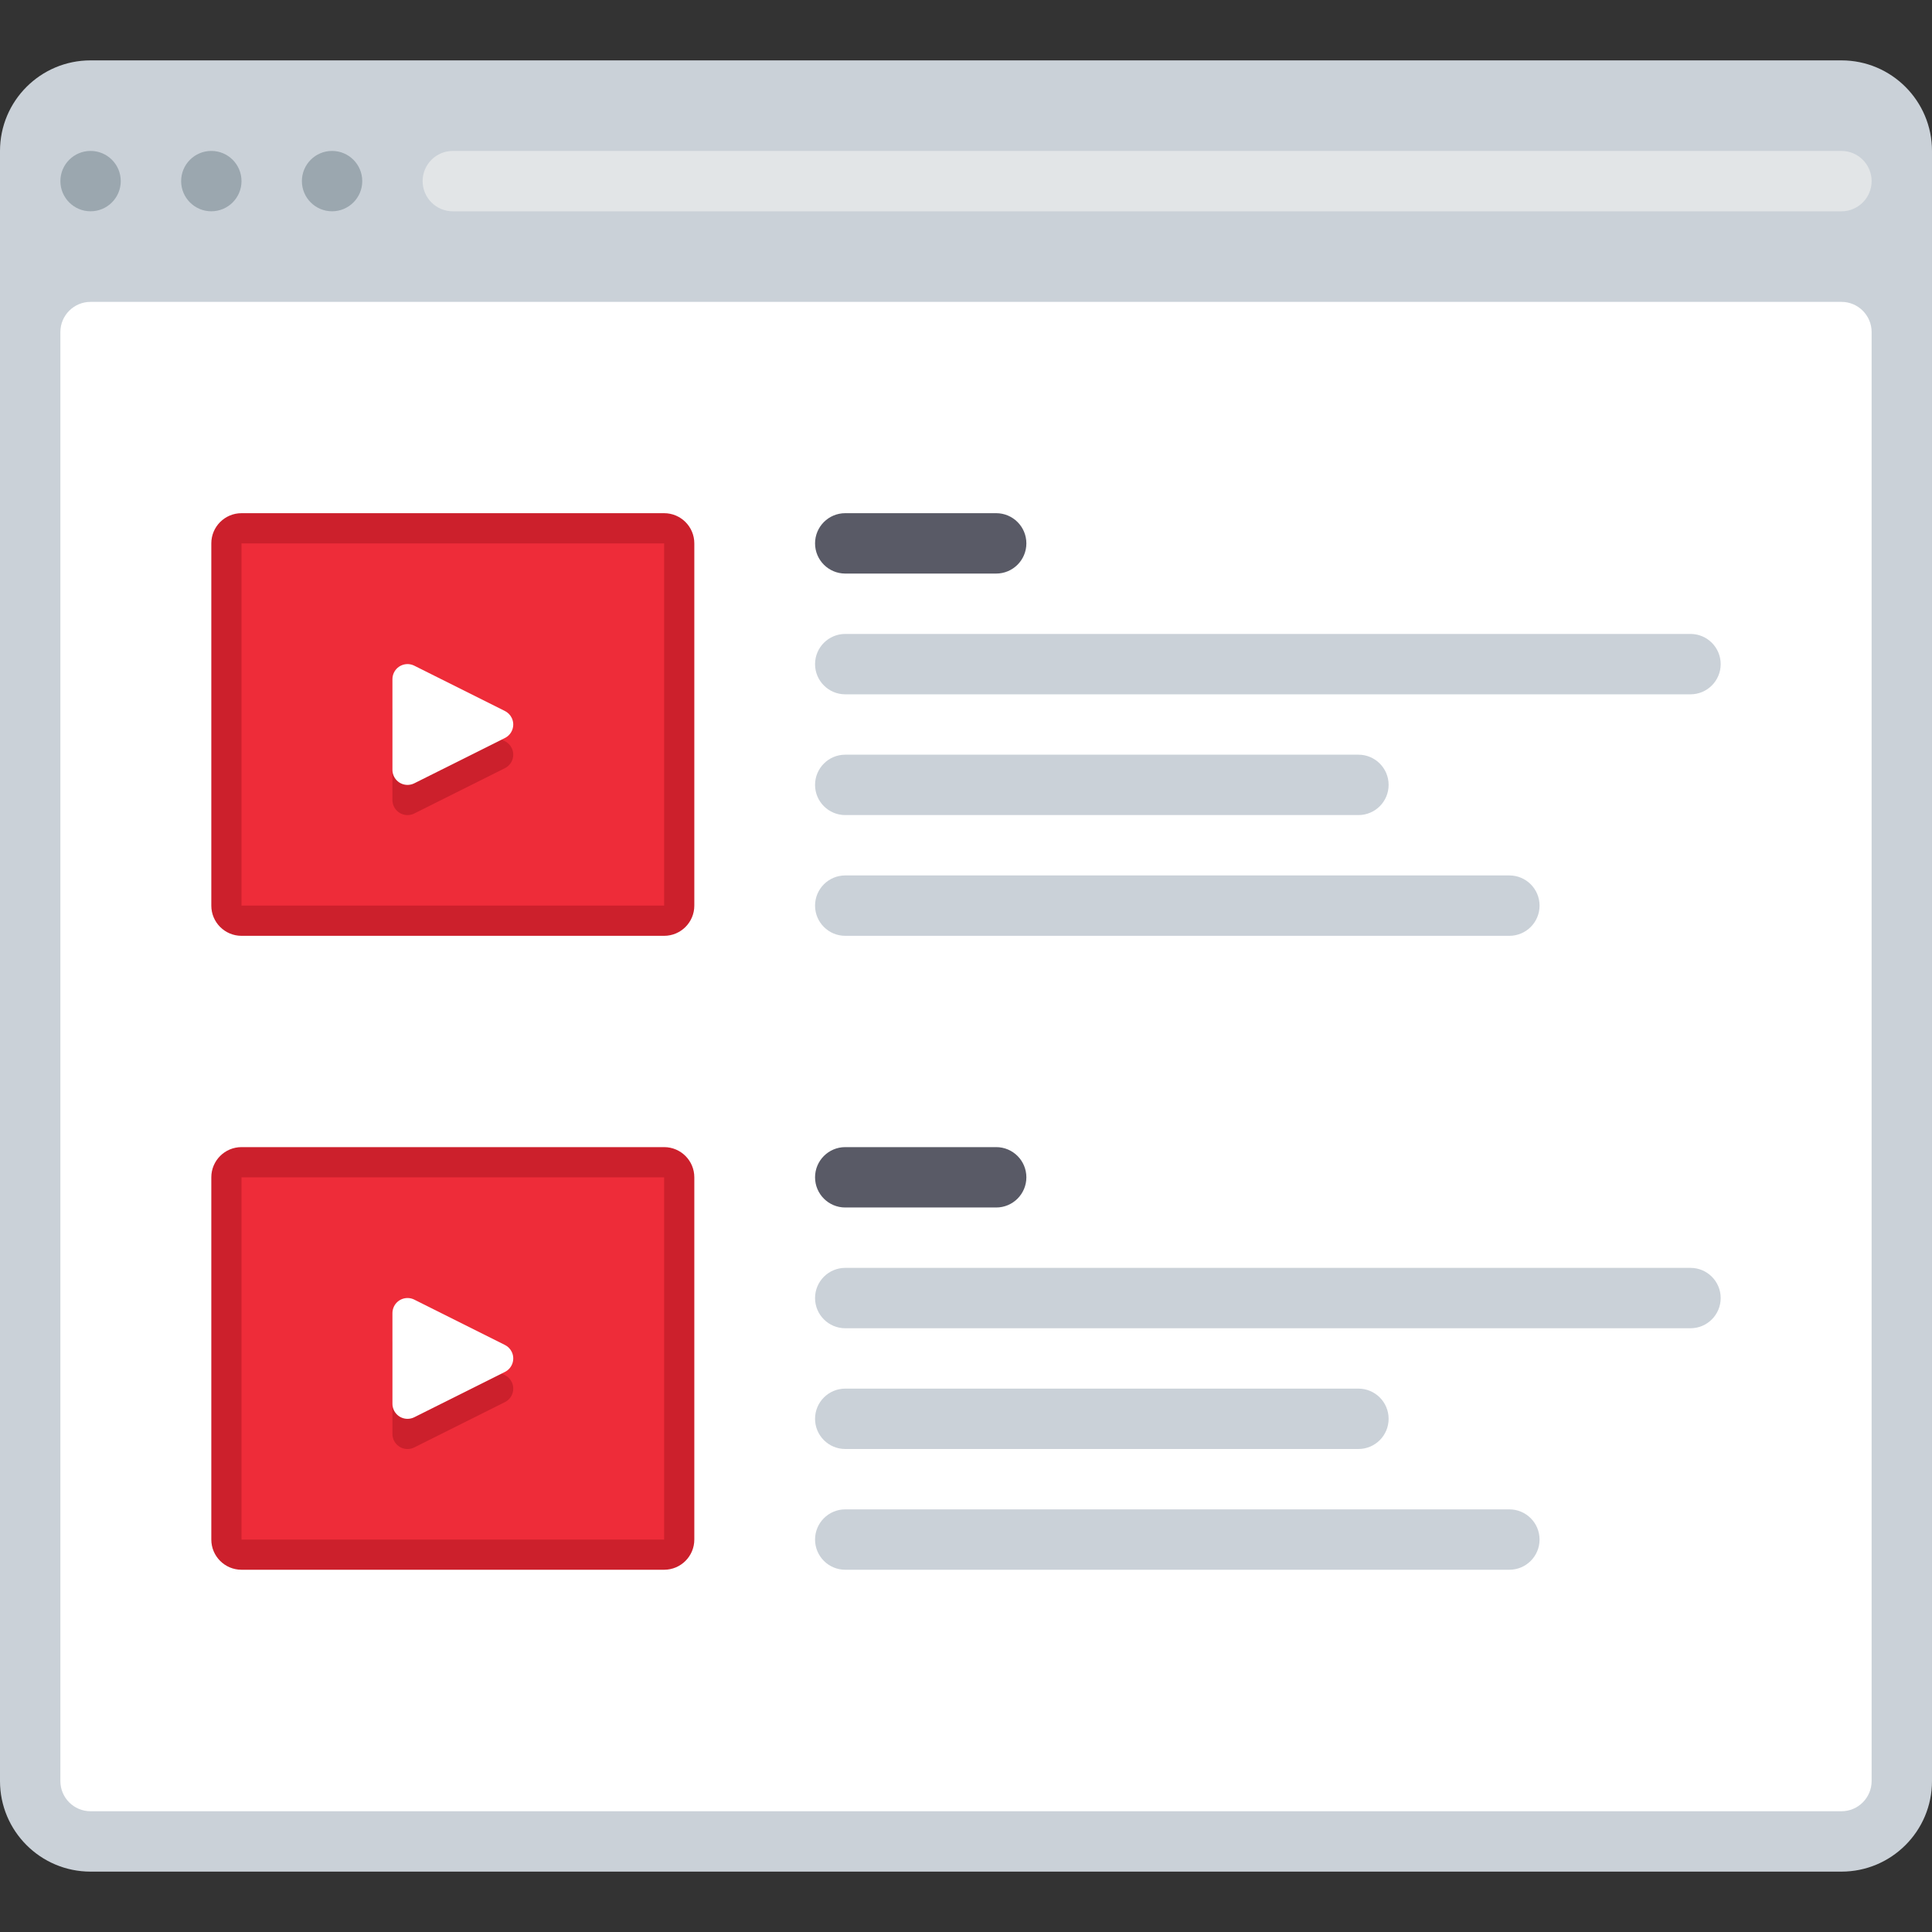 <?xml version="1.0" encoding="iso-8859-1"?>
<!-- Uploaded to: SVG Repo, www.svgrepo.com, Generator: SVG Repo Mixer Tools -->
<svg height="800px" width="800px" version="1.1" id="Layer_1" xmlns="http://www.w3.org/2000/svg" xmlns:xlink="http://www.w3.org/1999/xlink" 
	 viewBox="0 0 512.001 512.001" xml:space="preserve">
<rect x="0" y="0" width="512.001" height="512.001" fill="#333333" stroke="none"/>
<path style="fill:#CAD1D8;" d="M24,16h464c13.254,0,24,10.745,24,24v432c0,13.254-10.745,24-24,24H24C10.745,496,0,485.255,0,472V40
	C0,26.745,10.745,16,24,16z"/>
<g>
	<circle style="fill:#9BA7AF;" cx="24.002" cy="47.995" r="7.998"/>
	<circle style="fill:#9BA7AF;" cx="56.002" cy="47.995" r="7.998"/>
	<circle style="fill:#9BA7AF;" cx="88.002" cy="47.995" r="7.998"/>
</g>
<path style="fill:#FFFFFF;" d="M24,80h464c4.418,0,8,3.582,8,8v384c0,4.418-3.582,8-8,8H24c-4.418,0-8-3.582-8-8V88
	C16,83.582,19.582,80,24,80z"/>
<path style="fill:#E2E5E7;" d="M120,40h368c4.418,0,8,3.582,8,8l0,0c0,4.418-3.582,8-8,8H120c-4.418,0-8-3.582-8-8l0,0
	C112,43.582,115.582,40,120,40z"/>
<g>
	<path style="fill:#CAD1D8;" d="M224,168.001h224c4.418,0,8,3.582,8,8l0,0c0,4.418-3.582,8.001-8,8.001H224
		c-4.418,0-8.001-3.582-8.001-8.001l0,0C216.001,171.582,219.582,168.001,224,168.001z"/>
	<path style="fill:#CAD1D8;" d="M224,232.001h176c4.418,0,8,3.582,8,8l0,0c0,4.418-3.582,8.001-8,8.001H224
		c-4.418,0-8.001-3.582-8.001-8.001l0,0C216.001,235.582,219.582,232.001,224,232.001z"/>
	<path style="fill:#CAD1D8;" d="M224,200.001h136c4.418,0,8,3.582,8,8l0,0c0,4.418-3.582,8.001-8,8.001H224
		c-4.418,0-8.001-3.582-8.001-8.001l0,0C216.001,203.582,219.582,200.001,224,200.001z"/>
</g>
<path style="fill:#595A66;" d="M272,144L272,144c0,4.418-3.582,8.001-8,8.001h-40c-4.418,0-8.001-3.582-8.001-8.001l0,0
	c0-4.418,3.582-8.001,8.001-8.001h40C268.418,136.001,272,139.582,272,144z"/>
<g>
	<path style="fill:#CAD1D8;" d="M224,336h224c4.418,0,8,3.582,8,8l0,0c0,4.418-3.582,8-8,8H224c-4.418,0-8.001-3.582-8.001-8l0,0
		C216.001,339.582,219.582,336,224,336z"/>
	<path style="fill:#CAD1D8;" d="M224,400h176c4.418,0,8,3.582,8,8l0,0c0,4.418-3.582,8-8,8H224c-4.418,0-8.001-3.582-8.001-8l0,0
		C216.001,403.582,219.582,400,224,400z"/>
	<path style="fill:#CAD1D8;" d="M224,368h136c4.418,0,8,3.582,8,8l0,0c0,4.418-3.582,8-8,8H224c-4.418,0-8.001-3.582-8.001-8l0,0
		C216.001,371.582,219.582,368,224,368z"/>
</g>
<path style="fill:#595A66;" d="M272,312L272,312c0,4.418-3.582,8-8,8h-40c-4.418,0-8.001-3.582-8.001-8l0,0c0-4.418,3.582-8,8.001-8
	h40C268.418,304,272,307.582,272,312z"/>
<path style="fill:#EE2C39;" d="M64,308h112c2.209,0,4,1.791,4,4v96c0,2.209-1.791,4-4,4H64c-2.209,0-4-1.791-4-4v-96
	C60,309.791,61.791,308,64,308z"/>
<g>
	<path style="fill:#CC202C;" d="M176,312v96H64v-96H176 M176,304H64c-4.418,0-8,3.582-8,8v96c0,4.418,3.582,8,8,8h112
		c4.418,0,8.001-3.582,8.001-8v-96C184.001,307.582,180.418,304,176,304L176,304z"/>
	<path style="fill:#CC202C;" d="M133.76,364.4l-24.001-12c-1.984-0.972-4.38-0.152-5.352,1.832c-0.27,0.551-0.409,1.155-0.408,1.768
		v24c-0.004,2.209,1.783,4.004,3.992,4.008c0.613,0.001,1.217-0.138,1.768-0.408l24.001-12c1.988-0.962,2.819-3.356,1.856-5.343
		C135.225,365.446,134.57,364.792,133.76,364.4z"/>
</g>
<path style="fill:#FFFFFF;" d="M133.76,356.4l-24.001-12c-1.984-0.972-4.38-0.152-5.352,1.832c-0.27,0.551-0.409,1.155-0.408,1.768
	v24c-0.004,2.209,1.783,4.004,3.992,4.008c0.613,0.001,1.217-0.138,1.768-0.408l24.001-12c1.988-0.962,2.819-3.356,1.856-5.343
	C135.225,357.446,134.57,356.793,133.76,356.4z"/>
<path style="fill:#EE2C39;" d="M64,140h112c2.209,0,4,1.791,4,4v96c0,2.209-1.791,4-4,4H64c-2.209,0-4-1.791-4-4v-96
	C60,141.791,61.791,140,64,140z"/>
<g>
	<path style="fill:#CC202C;" d="M176,144v96H64v-96H176 M176,136.001H64c-4.418,0-8,3.582-8,8v96c0,4.418,3.582,8.001,8,8.001h112
		c4.418,0,8.001-3.582,8.001-8.001v-96C184.001,139.582,180.418,136.001,176,136.001L176,136.001z"/>
	<path style="fill:#CC202C;" d="M133.76,196.4l-24.001-12c-1.984-0.972-4.38-0.152-5.352,1.832c-0.27,0.551-0.409,1.155-0.408,1.768
		V212c-0.004,2.209,1.783,4.004,3.992,4.008c0.613,0.001,1.217-0.138,1.768-0.408l24.001-12c1.988-0.962,2.819-3.356,1.856-5.343
		C135.225,197.446,134.57,196.793,133.76,196.4z"/>
</g>
<path style="fill:#FFFFFF;" d="M133.76,188.4l-24.001-12c-1.984-0.972-4.38-0.152-5.352,1.832c-0.27,0.551-0.409,1.155-0.408,1.768
	V204c-0.004,2.209,1.783,4.004,3.992,4.008c0.613,0.001,1.217-0.138,1.768-0.408l24.001-12c1.988-0.962,2.819-3.356,1.856-5.343
	C135.225,189.446,134.57,188.792,133.76,188.4z"/>
</svg>